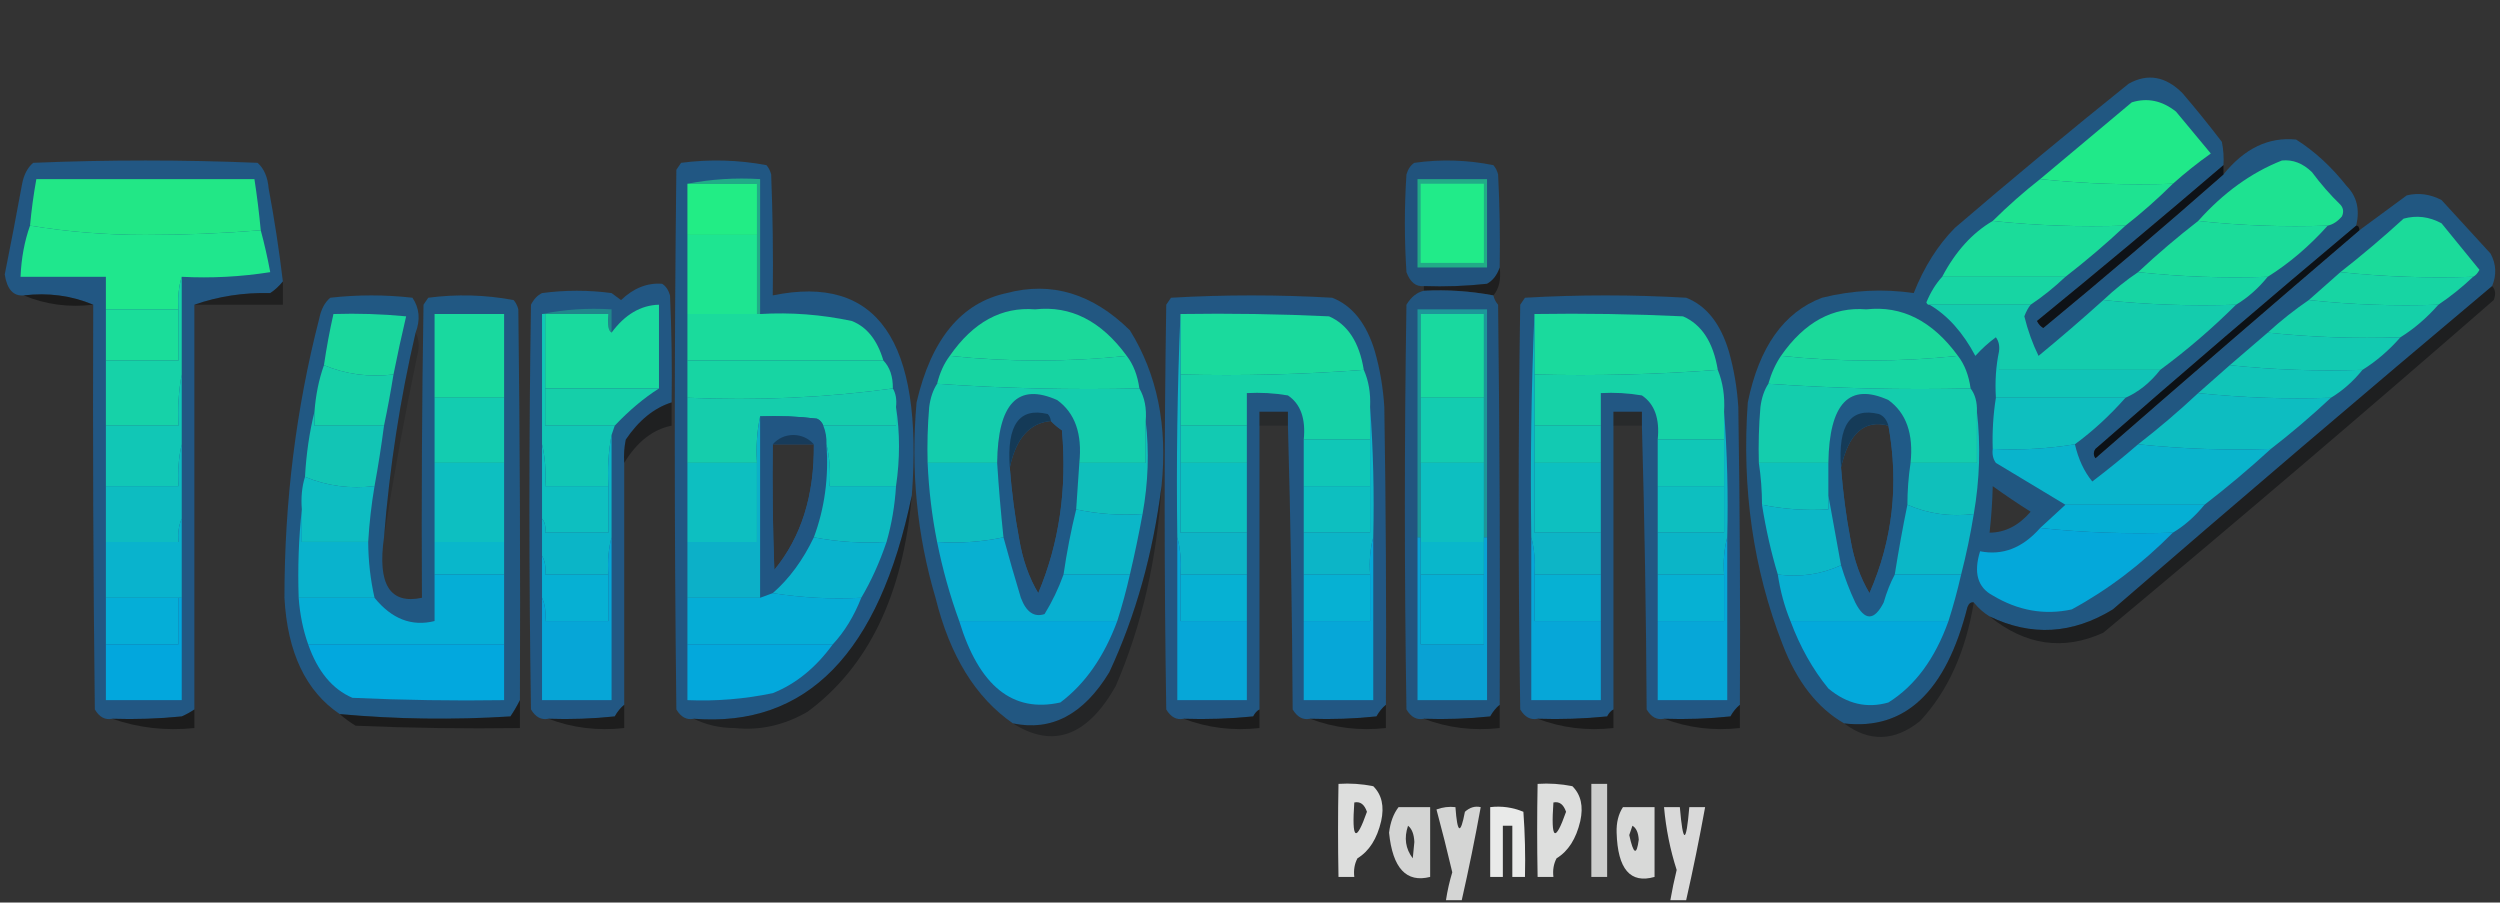 <svg width="2036" height="735" viewBox="0 0 2036 735" fill="none" xmlns="http://www.w3.org/2000/svg">
<rect x="0" y="0" width="2036" height="735" fill="#333333" stroke="none"/>
<g clip-path="url(#clip0_298_635)">
<path opacity="0.975" fill-rule="evenodd" clip-rule="evenodd" d="M1810.78 134.497C1760.48 177.58 1709.86 219.887 1658.92 261.418C1660.27 264.041 1661.98 265.935 1664.06 267.101C1713.46 226.338 1762.37 184.663 1810.78 142.075C1827.88 120.843 1847.62 111.372 1869.98 113.66C1885.02 123.172 1898.75 135.8 1911.16 151.546C1919.43 159.947 1922 170.682 1918.89 183.75C1847.92 243.251 1777.14 303.87 1706.53 365.606C1704.82 368.132 1704.82 370.657 1706.53 373.183C1778.13 310.723 1849.77 248.842 1921.46 187.539C1934.27 178.109 1947.14 168.637 1960.07 159.124C1969.68 156.813 1979.12 158.076 1988.38 162.912C2001.68 177.435 2014.98 191.959 2028.28 206.482C2032.93 214.968 2033.36 223.808 2029.57 233.003C1926.33 319.728 1823.37 407.497 1720.69 496.314C1687.62 516.527 1654.16 518.421 1620.31 501.997C1615.59 499.163 1611.3 495.375 1607.44 490.631C1605.18 490.135 1603.46 491.397 1602.29 494.42C1584.83 563.434 1551.37 595.005 1501.9 589.137C1480.07 576.585 1463.34 555.118 1451.71 524.729C1427.83 463.497 1418.39 397.828 1423.4 327.719C1432.6 282.613 1452.76 254.198 1483.89 242.474C1508.73 236.287 1533.62 235.024 1558.53 238.686C1566.99 217.388 1578.15 199.708 1591.99 185.644C1638.85 145.482 1686.04 106.333 1733.56 68.196C1748.99 59.559 1763.57 62.084 1777.32 75.773C1788.28 88.583 1799.01 101.843 1809.49 115.554C1810.76 121.745 1811.19 128.06 1810.78 134.497ZM1537.94 346.662C1546.56 394.498 1541.41 439.962 1522.5 483.054C1515.04 470.574 1509.89 456.052 1507.05 439.484C1503.4 420.185 1500.83 400.609 1499.33 380.76C1505.54 352.836 1518.41 341.47 1537.94 346.662ZM1622.88 395.915C1632.99 403.204 1643.29 410.149 1653.77 416.753C1643.96 428.088 1632.81 433.771 1620.31 433.802C1621.72 421.272 1622.58 408.645 1622.88 395.915Z" fill="#215883"/>
<path fill-rule="evenodd" clip-rule="evenodd" d="M1769.6 149.65C1733.1 150.897 1697.07 149.635 1661.49 145.862C1686.3 125.069 1711.18 104.232 1736.13 83.349C1748.85 79.407 1760.86 81.932 1772.17 90.926C1781.61 102.292 1791.04 113.658 1800.48 125.024C1789.82 132.579 1779.52 140.788 1769.6 149.65Z" fill="#20E989"/>
<path opacity="0.967" fill-rule="evenodd" clip-rule="evenodd" d="M230.369 229.212C227.325 233.018 223.893 236.175 220.073 238.684C198.462 238.154 177.871 241.311 158.298 248.156C158.298 358.027 158.298 467.898 158.298 577.769C155.04 580.004 151.608 581.899 148.002 583.452C129.146 585.346 110.271 585.975 91.375 585.346C85.655 586.566 80.936 584.039 77.219 577.769C75.932 467.905 75.503 358.034 75.932 248.156C58.11 240.717 39.234 238.192 19.305 240.578C10.866 241.317 5.718 235.634 3.861 223.529C8.78 198.987 13.499 174.361 18.018 149.65C19.496 142.103 22.499 136.42 27.026 132.601C87.944 130.076 148.86 130.076 209.777 132.601C215.024 137.284 218.027 144.23 218.786 153.439C223.471 178.487 227.332 203.745 230.369 229.212Z" fill="#215885"/>
<path opacity="0.978" fill-rule="evenodd" clip-rule="evenodd" d="M742.586 403.492C716.111 531.977 656.91 592.595 564.983 585.348C559.264 586.568 554.543 584.04 550.827 577.77C549.11 431.274 549.11 284.781 550.827 138.286C552.114 136.391 553.401 134.497 554.688 132.603C577.977 129.552 601.142 130.183 624.184 134.497C625.966 136.487 627.253 139.013 628.045 142.074C629.332 174.885 629.76 207.72 629.332 240.58C714.399 223.08 752.149 277.384 742.586 403.492ZM629.332 361.817C640.485 361.817 651.641 361.817 662.794 361.817C663.273 403.352 652.549 437.45 630.619 464.11C629.332 430.035 628.905 395.937 629.332 361.817Z" fill="#215885"/>
<path opacity="0.929" fill-rule="evenodd" clip-rule="evenodd" d="M1221.34 217.849C1219.24 224.076 1215.81 228.496 1211.05 231.109C1193.91 233.002 1176.75 233.634 1159.57 233.004C1153.15 233.651 1148.43 229.862 1145.41 221.638C1143.69 195.117 1143.69 168.596 1145.41 142.076C1146.7 137.655 1148.84 134.498 1151.85 132.604C1173.42 129.562 1194.87 130.194 1216.19 134.498C1217.98 136.489 1219.26 139.014 1220.06 142.076C1221.34 167.302 1221.77 192.56 1221.34 217.849Z" fill="#205582"/>
<path fill-rule="evenodd" clip-rule="evenodd" d="M559.835 149.652C579.094 145.893 598.826 144.63 619.036 145.863C619.036 182.487 619.036 219.11 619.036 255.734C618.179 255.734 617.32 255.734 616.463 255.734C616.463 234.265 616.463 212.796 616.463 191.327C616.463 177.435 616.463 163.543 616.463 149.652C597.588 149.652 578.71 149.652 559.835 149.652Z" fill="#21AC87"/>
<path fill-rule="evenodd" clip-rule="evenodd" d="M1154.42 145.863C1173.29 145.863 1192.17 145.863 1211.05 145.863C1211.05 169.858 1211.05 193.853 1211.05 217.848C1192.17 217.848 1173.29 217.848 1154.42 217.848C1154.42 193.853 1154.42 169.858 1154.42 145.863Z" fill="#22AB87"/>
<path fill-rule="evenodd" clip-rule="evenodd" d="M559.835 149.652C578.71 149.652 597.588 149.652 616.463 149.652C616.463 163.544 616.463 177.436 616.463 191.328C597.588 191.328 578.71 191.328 559.835 191.328C559.835 177.436 559.835 163.544 559.835 149.652Z" fill="#22ED85"/>
<path fill-rule="evenodd" clip-rule="evenodd" d="M1661.49 145.863C1697.07 149.636 1733.1 150.899 1769.6 149.652C1757.24 161.916 1744.37 173.282 1730.99 183.75C1694.5 184.997 1658.46 183.734 1622.88 179.961C1635.32 167.642 1648.19 156.276 1661.49 145.863Z" fill="#1EE391"/>
<path fill-rule="evenodd" clip-rule="evenodd" d="M1895.72 183.748C1860.09 184.995 1824.91 183.732 1790.19 179.96C1810.73 156.945 1833.47 140.528 1858.4 130.707C1867.3 129.825 1875.45 132.982 1882.85 140.179C1890.11 149.934 1897.83 158.774 1906.02 166.699C1908.46 169.418 1908.89 172.575 1907.3 176.171C1903.88 180.271 1900.02 182.796 1895.72 183.748Z" fill="#1EE291"/>
<path fill-rule="evenodd" clip-rule="evenodd" d="M212.352 187.539C181.476 190.064 150.16 191.327 118.402 191.327C86.179 191.324 54.863 188.798 24.453 183.75C25.635 170.954 27.351 158.325 29.601 145.863C88.802 145.863 148.003 145.863 207.204 145.863C209.328 159.638 211.044 173.53 212.352 187.539Z" fill="#22E786"/>
<path fill-rule="evenodd" clip-rule="evenodd" d="M24.453 183.75C54.863 188.798 86.179 191.324 118.402 191.327C150.16 191.327 181.476 190.064 212.352 187.539C215.273 198.291 217.847 209.657 220.074 221.637C196.111 225.419 172.088 226.682 148.003 225.425C145.511 233.409 144.652 242.25 145.429 251.946C125.695 251.946 105.962 251.946 86.228 251.946C86.228 243.106 86.228 234.265 86.228 225.425C63.062 225.425 39.897 225.425 16.731 225.425C17.355 210.35 19.929 196.459 24.453 183.75Z" fill="#1FE78D"/>
<path fill-rule="evenodd" clip-rule="evenodd" d="M1156.99 149.652C1174.15 149.652 1191.31 149.652 1208.47 149.652C1208.47 171.122 1208.47 192.59 1208.47 214.06C1191.31 214.06 1174.15 214.06 1156.99 214.06C1156.99 192.59 1156.99 171.122 1156.99 149.652Z" fill="#21EB89"/>
<path fill-rule="evenodd" clip-rule="evenodd" d="M1622.88 179.961C1658.46 183.734 1694.49 184.996 1730.99 183.75C1715.2 198.541 1698.89 212.433 1682.08 225.425C1648.62 225.425 1615.16 225.425 1581.7 225.425C1592.56 204.784 1606.29 189.63 1622.88 179.961Z" fill="#1BDC9A"/>
<path fill-rule="evenodd" clip-rule="evenodd" d="M1790.19 179.961C1824.91 183.733 1860.09 184.996 1895.72 183.75C1880.7 200.499 1864.4 214.391 1846.81 225.425C1811.18 226.671 1776 225.409 1741.28 221.636C1757.14 206.8 1773.44 192.909 1790.19 179.961Z" fill="#1BDC9A"/>
<path fill-rule="evenodd" clip-rule="evenodd" d="M2014.12 225.425C1977.63 226.672 1941.59 225.409 1906.02 221.636C1923.46 207.975 1940.62 193.452 1957.49 178.067C1968.03 175.16 1978.33 176.423 1988.38 181.856C1998.68 194.484 2008.97 207.113 2019.27 219.742C2017.87 222.459 2016.15 224.354 2014.12 225.425Z" fill="#1BDB9A"/>
<path opacity="0.803" fill-rule="evenodd" clip-rule="evenodd" d="M1810.78 134.496C1810.78 137.022 1810.78 139.548 1810.78 142.073C1762.36 184.661 1713.46 226.337 1664.06 267.099C1661.98 265.934 1660.27 264.039 1658.92 261.416C1709.86 219.886 1760.48 177.579 1810.78 134.496Z" fill="#050B11"/>
<path opacity="0.394" fill-rule="evenodd" clip-rule="evenodd" d="M1221.34 217.848C1222.56 227.63 1220.85 235.208 1216.19 240.58C1197.46 237.055 1178.59 235.792 1159.57 236.791C1159.57 235.528 1159.57 234.265 1159.57 233.002C1176.75 233.632 1193.91 233.001 1211.05 231.108C1215.81 228.495 1219.24 224.075 1221.34 217.848Z" fill="#000001"/>
<path fill-rule="evenodd" clip-rule="evenodd" d="M559.835 191.328C578.71 191.328 597.588 191.328 616.463 191.328C616.463 212.797 616.463 234.266 616.463 255.735C597.588 255.735 578.71 255.735 559.835 255.735C559.835 234.266 559.835 212.797 559.835 191.328Z" fill="#1EE591"/>
<path opacity="0.373" fill-rule="evenodd" clip-rule="evenodd" d="M230.369 229.215C230.369 235.529 230.369 241.844 230.369 248.158C206.346 248.158 182.322 248.158 158.298 248.158C177.871 241.313 198.462 238.156 220.073 238.686C223.893 236.178 227.325 233.021 230.369 229.215Z" fill="#000101"/>
<path opacity="0.968" fill-rule="evenodd" clip-rule="evenodd" d="M546.966 327.717C532.634 332.277 520.194 342.38 509.644 358.027C508.372 364.218 507.945 370.532 508.357 376.97C508.357 442.639 508.357 508.311 508.357 573.98C505.456 576.337 502.882 579.493 500.635 583.452C482.638 585.346 464.62 585.975 446.582 585.346C440.862 586.566 436.142 584.039 432.425 577.769C430.708 467.898 430.708 358.027 432.425 248.156C434.749 243.604 437.75 240.446 441.434 238.684C460.309 236.158 479.186 236.158 498.061 238.684C500.635 240.578 503.209 242.473 505.783 244.367C516.001 234.609 527.154 230.189 539.244 231.107C542.248 233.001 544.392 236.158 545.679 240.578C546.966 269.597 547.393 298.644 546.966 327.717Z" fill="#215885"/>
<path fill-rule="evenodd" clip-rule="evenodd" d="M1581.7 225.426C1615.16 225.426 1648.62 225.426 1682.08 225.426C1673.07 233.952 1663.64 241.529 1653.77 248.158C1626.31 248.158 1598.86 248.158 1571.4 248.158C1570.27 248.406 1569.41 247.774 1568.83 246.263C1572.26 237.964 1576.55 231.018 1581.7 225.426Z" fill="#17D5A3"/>
<path fill-rule="evenodd" clip-rule="evenodd" d="M1741.28 221.637C1776 225.409 1811.18 226.672 1846.81 225.425C1839.11 234.896 1830.53 242.474 1821.07 248.157C1784.58 249.404 1748.55 248.141 1712.97 244.369C1722.07 235.782 1731.5 228.205 1741.28 221.637Z" fill="#17D5A3"/>
<path fill-rule="evenodd" clip-rule="evenodd" d="M1906.01 221.637C1941.59 225.409 1977.63 226.672 2014.12 225.425C2005.11 233.952 1995.68 241.529 1985.81 248.157C1950.17 249.404 1915 248.141 1880.28 244.369C1888.85 236.791 1897.44 229.214 1906.01 221.637Z" fill="#17D5A3"/>
<path opacity="0.421" fill-rule="evenodd" clip-rule="evenodd" d="M2029.56 233.004C2032.33 235.848 2032.76 239.636 2030.85 244.37C1925.52 336.102 1819.56 426.4 1712.97 515.259C1680.5 530.08 1649.61 525.659 1620.31 501.999C1654.16 518.423 1687.62 516.528 1720.69 496.316C1823.37 407.498 1926.33 319.729 2029.56 233.004Z" fill="#010306"/>
<path opacity="0.949" fill-rule="evenodd" clip-rule="evenodd" d="M945.929 395.914C939.064 450.854 924.908 501.368 903.459 547.461C882.571 581.858 856.404 595.751 824.953 589.136C794.575 568.162 773.554 534.064 761.891 486.842C746.733 435.904 741.585 382.862 746.448 327.719C758.401 276.231 782.854 246.553 819.805 238.685C856.309 228.97 889.771 239.073 920.19 268.994C942.483 304.823 951.062 347.13 945.929 395.914ZM855.841 342.873C858.494 345.709 861.498 348.235 864.85 350.451C869.089 398.191 862.654 442.394 845.545 483.054C838.086 470.574 832.938 456.052 830.101 439.484C826.451 420.185 823.877 400.609 822.379 380.76C827.427 356.957 838.582 344.328 855.841 342.873Z" fill="#215985"/>
<path opacity="0.46" fill-rule="evenodd" clip-rule="evenodd" d="M19.305 240.581C39.234 238.194 58.11 240.72 75.932 248.158C56.002 250.544 37.126 248.019 19.305 240.581Z" fill="black"/>
<path opacity="0.98" fill-rule="evenodd" clip-rule="evenodd" d="M338.475 270.889C325.848 325.035 317.269 380.601 312.736 437.59C307.277 475.942 317.572 492.362 343.623 486.842C343.194 407.269 343.623 327.709 344.91 248.157C346.197 246.262 347.484 244.368 348.771 242.474C372.06 239.423 395.226 240.054 418.268 244.368C420.049 246.358 421.336 248.884 422.129 251.945C423.416 358.02 423.846 464.103 423.416 570.193C421.192 574.694 418.618 579.115 415.694 583.453C369.299 586.405 322.967 585.776 276.701 581.559C249.084 563.006 234.069 531.431 231.656 486.842C231.647 408.637 241.085 332.865 259.97 259.523C261.447 251.976 264.451 246.293 268.979 242.474C291.287 239.948 313.593 239.948 335.902 242.474C341.603 250.966 342.46 260.438 338.475 270.889Z" fill="#215985"/>
<path opacity="0.966" fill-rule="evenodd" clip-rule="evenodd" d="M1128.68 573.98C1125.78 576.337 1123.21 579.493 1120.96 583.452C1102.96 585.346 1084.94 585.975 1066.91 585.346C1061.19 586.566 1056.47 584.039 1052.75 577.769C1052.32 500.086 1051.03 423.051 1048.89 346.661C1048.89 342.872 1048.89 339.083 1048.89 335.295C1041.17 335.295 1033.44 335.295 1025.72 335.295C1025.72 339.083 1025.72 342.872 1025.72 346.661C1025.72 423.695 1025.72 500.734 1025.72 577.769C1023.69 578.841 1021.97 580.735 1020.57 583.452C1001.72 585.346 982.842 585.975 963.947 585.346C958.227 586.566 953.507 584.039 949.79 577.769C948.073 467.898 948.073 358.027 949.79 248.156C951.077 246.261 952.364 244.367 953.651 242.473C997.408 239.947 1041.17 239.947 1084.92 242.473C1101.24 248.818 1112.83 263.341 1119.67 286.042C1123.83 300.616 1126.4 315.77 1127.39 331.506C1128.68 412.322 1129.11 493.145 1128.68 573.98Z" fill="#215886"/>
<path opacity="0.94" fill-rule="evenodd" clip-rule="evenodd" d="M1159.57 236.792C1178.59 235.793 1197.46 237.056 1216.19 240.581C1216.92 243.57 1218.21 246.096 1220.06 248.158C1221.34 356.759 1221.77 465.366 1221.34 573.983C1218.44 576.339 1215.87 579.495 1213.62 583.454C1195.62 585.349 1177.61 585.978 1159.57 585.349C1153.85 586.569 1149.13 584.042 1145.41 577.771C1143.69 467.9 1143.69 358.029 1145.41 248.158C1149.24 241.869 1153.96 238.08 1159.57 236.792Z" fill="#215784"/>
<path opacity="0.966" fill-rule="evenodd" clip-rule="evenodd" d="M1416.96 573.98C1414.06 576.337 1411.49 579.493 1409.24 583.452C1391.24 585.346 1373.23 585.975 1355.19 585.346C1349.47 586.566 1344.75 584.039 1341.03 577.769C1340.6 500.086 1339.31 423.051 1337.17 346.661C1337.17 342.872 1337.17 339.083 1337.17 335.295C1329.45 335.295 1321.73 335.295 1314 335.295C1314 339.083 1314 342.872 1314 346.661C1314 423.695 1314 500.734 1314 577.769C1311.97 578.841 1310.26 580.735 1308.86 583.452C1290 585.346 1271.13 585.975 1252.23 585.346C1246.51 586.566 1241.79 584.039 1238.07 577.769C1236.36 467.898 1236.36 358.027 1238.07 248.156C1239.36 246.261 1240.65 244.367 1241.93 242.473C1285.69 239.947 1329.45 239.947 1373.21 242.473C1389.53 248.818 1401.11 263.341 1407.95 286.042C1412.11 300.616 1414.69 315.77 1415.68 331.506C1416.96 412.322 1417.39 493.145 1416.96 573.98Z" fill="#215886"/>
<path fill-rule="evenodd" clip-rule="evenodd" d="M441.434 255.733C459.832 251.976 478.707 250.713 498.061 251.944C498.061 258.259 498.061 264.573 498.061 270.887C495.433 269.375 494.576 264.323 495.487 255.733C478.326 255.733 461.168 255.733 444.008 255.733C443.15 255.733 442.291 255.733 441.434 255.733Z" fill="#20878B"/>
<path fill-rule="evenodd" clip-rule="evenodd" d="M86.228 251.945C105.961 251.945 125.695 251.945 145.429 251.945C145.429 265.837 145.429 279.729 145.429 293.621C125.695 293.621 105.961 293.621 86.228 293.621C86.228 279.729 86.228 265.837 86.228 251.945Z" fill="#1ADD9A"/>
<path fill-rule="evenodd" clip-rule="evenodd" d="M917.616 289.833C869.568 294.885 821.522 294.885 773.474 289.833C792.575 262.346 815.741 249.717 842.971 251.947C871.949 248.716 896.831 261.345 917.616 289.833Z" fill="#1BD99A"/>
<path fill-rule="evenodd" clip-rule="evenodd" d="M1594.57 289.833C1546.52 294.885 1498.47 294.885 1450.42 289.833C1469.53 262.346 1492.69 249.717 1519.92 251.947C1548.9 248.716 1573.78 261.345 1594.57 289.833Z" fill="#1BD99A"/>
<path fill-rule="evenodd" clip-rule="evenodd" d="M1880.28 244.367C1915 248.14 1950.17 249.402 1985.81 248.156C1976.38 258.895 1966.08 267.736 1954.92 274.676C1918.43 275.923 1882.39 274.661 1846.81 270.888C1857.63 261.037 1868.78 252.196 1880.28 244.367Z" fill="#15D0A9"/>
<path opacity="0.134" fill-rule="evenodd" clip-rule="evenodd" d="M338.475 270.891C341.34 276.371 341.77 282.685 339.762 289.834C329.474 339.071 320.465 388.324 312.736 437.592C317.269 380.603 325.848 325.037 338.475 270.891Z" fill="#010204"/>
<path opacity="0.856" fill-rule="evenodd" clip-rule="evenodd" d="M1918.89 183.75C1920.6 183.75 1921.46 185.013 1921.46 187.539C1849.77 248.842 1778.13 310.724 1706.53 373.183C1704.82 370.657 1704.82 368.132 1706.53 365.606C1777.14 303.87 1847.92 243.251 1918.89 183.75Z" fill="#060C12"/>
<path fill-rule="evenodd" clip-rule="evenodd" d="M536.67 316.352C505.783 316.352 474.895 316.352 444.008 316.352C444.008 296.146 444.008 275.94 444.008 255.734C461.168 255.734 478.326 255.734 495.487 255.734C494.576 264.324 495.433 269.375 498.061 270.888C508.956 256.133 521.826 248.556 536.67 248.156C536.67 270.888 536.67 293.62 536.67 316.352Z" fill="#19DA9E"/>
<path fill-rule="evenodd" clip-rule="evenodd" d="M559.835 255.733C578.71 255.733 597.588 255.733 616.463 255.733C617.32 255.733 618.179 255.733 619.036 255.733C644.089 254.252 668.971 256.147 693.681 261.416C705.905 266.169 714.484 276.904 719.421 293.62C666.225 293.62 613.031 293.62 559.835 293.62C559.835 280.991 559.835 268.362 559.835 255.733Z" fill="#1ADB9C"/>
<path fill-rule="evenodd" clip-rule="evenodd" d="M961.373 255.733C1001.71 255.102 1042.03 255.733 1082.35 257.627C1097.58 264.25 1107.02 278.773 1110.66 301.197C1061.35 304.974 1011.58 306.237 961.373 304.985C961.373 288.568 961.373 272.15 961.373 255.733Z" fill="#1ADA9D"/>
<path fill-rule="evenodd" clip-rule="evenodd" d="M1249.66 255.733C1289.99 255.102 1330.32 255.733 1370.63 257.627C1385.86 264.25 1395.3 278.773 1398.95 301.197C1349.63 304.974 1299.87 306.237 1249.66 304.985C1249.66 288.568 1249.66 272.15 1249.66 255.733Z" fill="#1ADA9D"/>
<path fill-rule="evenodd" clip-rule="evenodd" d="M1712.97 244.367C1748.55 248.14 1784.58 249.403 1821.07 248.156C1801.35 267.736 1780.76 285.416 1759.3 301.197C1715.54 301.197 1671.79 301.197 1628.03 301.197C1628.03 296.146 1628.03 291.094 1628.03 286.042C1628.59 281.591 1627.73 277.802 1625.45 274.676C1619.54 278.977 1613.96 284.028 1608.72 289.831C1598.65 270.799 1586.2 256.907 1571.4 248.156C1598.86 248.156 1626.31 248.156 1653.77 248.156C1651.76 250.64 1650.05 253.797 1648.62 257.627C1651.48 269.202 1655.34 279.937 1660.2 289.831C1678.07 275.11 1695.66 259.956 1712.97 244.367Z" fill="#14CCAD"/>
<path fill-rule="evenodd" clip-rule="evenodd" d="M1846.81 270.891C1882.39 274.663 1918.43 275.926 1954.92 274.679C1945.49 285.419 1935.19 294.259 1924.03 301.2C1887.54 302.447 1851.51 301.184 1815.93 297.411C1826.22 288.571 1836.52 279.731 1846.81 270.891Z" fill="#12CAB1"/>
<path fill-rule="evenodd" clip-rule="evenodd" d="M320.458 304.989C300.527 307.375 281.653 304.85 263.831 297.411C265.892 283.262 268.466 269.37 271.552 255.736C291.305 255.106 311.04 255.737 330.753 257.631C327.057 273.323 323.624 289.109 320.458 304.989Z" fill="#1AD89D"/>
<path fill-rule="evenodd" clip-rule="evenodd" d="M410.546 323.93C391.671 323.93 372.794 323.93 353.919 323.93C353.919 301.198 353.919 278.466 353.919 255.734C372.794 255.734 391.671 255.734 410.546 255.734C410.546 278.466 410.546 301.198 410.546 323.93Z" fill="#19D99F"/>
<path fill-rule="evenodd" clip-rule="evenodd" d="M559.835 293.621C613.031 293.621 666.225 293.621 719.421 293.621C724.669 298.967 727.243 306.544 727.143 316.353C672.297 323.889 616.529 326.415 559.835 323.93C559.835 313.827 559.835 303.724 559.835 293.621Z" fill="#17D5A3"/>
<path fill-rule="evenodd" clip-rule="evenodd" d="M773.474 289.832C821.522 294.883 869.568 294.883 917.616 289.832C922.99 296.786 926.421 305.627 927.911 316.353C872.553 317.605 817.643 316.342 763.178 312.564C765.34 303.651 768.774 296.074 773.474 289.832Z" fill="#17D5A2"/>
<path fill-rule="evenodd" clip-rule="evenodd" d="M1110.66 301.199C1114.63 310.058 1116.34 320.161 1115.81 331.508C1115.81 340.349 1115.81 349.189 1115.81 358.029C1097.79 358.029 1079.78 358.029 1061.76 358.029C1063.5 340.963 1059.21 328.965 1048.89 322.037C1037.77 320.146 1026.61 319.515 1015.43 320.143C1015.43 328.983 1015.43 337.823 1015.43 346.663C997.408 346.663 979.391 346.663 961.373 346.663C961.373 332.771 961.373 318.88 961.373 304.988C1011.58 306.239 1061.35 304.977 1110.66 301.199Z" fill="#16D2A7"/>
<path fill-rule="evenodd" clip-rule="evenodd" d="M1398.95 301.199C1403.11 311.318 1404.83 322.684 1404.09 335.297C1404.09 342.874 1404.09 350.452 1404.09 358.029C1386.08 358.029 1368.06 358.029 1350.04 358.029C1351.79 340.963 1347.49 328.965 1337.17 322.037C1326.05 320.146 1314.9 319.515 1303.71 320.143C1303.71 328.983 1303.71 337.823 1303.71 346.663C1285.69 346.663 1267.67 346.663 1249.66 346.663C1249.66 332.771 1249.66 318.88 1249.66 304.988C1299.87 306.239 1349.63 304.977 1398.95 301.199Z" fill="#16D2A7"/>
<path fill-rule="evenodd" clip-rule="evenodd" d="M1450.42 289.832C1498.47 294.883 1546.52 294.883 1594.57 289.832C1599.94 296.786 1603.37 305.627 1604.86 316.353C1549.5 317.605 1494.59 316.342 1440.13 312.564C1442.57 303.936 1446 296.359 1450.42 289.832Z" fill="#17D6A2"/>
<path fill-rule="evenodd" clip-rule="evenodd" d="M1628.03 286.043C1628.03 291.094 1628.03 296.146 1628.03 301.198C1671.79 301.198 1715.54 301.198 1759.3 301.198C1751.12 311.648 1741.68 319.225 1730.99 323.93C1695.81 323.93 1660.63 323.93 1625.45 323.93C1624.65 310.511 1625.51 297.882 1628.03 286.043Z" fill="#10C4B7"/>
<path fill-rule="evenodd" clip-rule="evenodd" d="M1815.93 297.41C1851.51 301.183 1887.54 302.446 1924.03 301.199C1916.4 310.627 1907.82 318.204 1898.29 323.931C1861.8 325.178 1825.77 323.915 1790.19 320.142C1798.77 312.565 1807.35 304.987 1815.93 297.41Z" fill="#10C5B8"/>
<path opacity="0.96" fill-rule="evenodd" clip-rule="evenodd" d="M879.006 376.973C878.149 389.6 877.29 402.232 876.432 414.859C872.255 431.825 868.824 449.507 866.137 467.901C861.995 479.38 856.847 490.113 850.693 500.104C842.227 502.93 835.792 498.513 831.388 486.844C826.354 470.2 821.635 453.784 817.231 437.591C815.095 417.485 813.378 397.276 812.083 376.973C812.627 328.516 828.927 311.467 860.989 325.826C875.483 336.288 881.488 353.337 879.006 376.973ZM855.841 342.875C858.495 345.711 861.498 348.236 864.85 350.452C869.089 398.193 862.654 442.395 845.545 483.055C838.086 470.575 832.938 456.053 830.101 439.486C826.451 420.186 823.877 400.61 822.379 380.761C827.427 356.958 838.582 344.33 855.841 342.875Z" fill="#215A86"/>
<path opacity="0.963" fill-rule="evenodd" clip-rule="evenodd" d="M1555.96 376.972C1554.26 388.167 1553.4 399.533 1553.38 411.069C1549.61 429.46 1546.18 448.403 1543.09 467.899C1539.5 474.617 1536.5 482.194 1534.08 490.631C1526.36 505.786 1518.63 505.786 1510.91 490.631C1506.29 480.785 1502.43 470.68 1499.33 460.322C1495.87 441.023 1492.43 422.079 1489.03 403.492C1489.03 394.653 1489.03 385.81 1489.03 376.972C1489.76 328.406 1506.06 311.357 1537.94 325.825C1552.43 336.287 1558.44 353.336 1555.96 376.972ZM1537.94 346.662C1546.56 394.498 1541.41 439.962 1522.5 483.054C1515.04 470.574 1509.89 456.052 1507.05 439.484C1503.4 420.185 1500.83 400.609 1499.33 380.76C1505.54 352.835 1518.41 341.47 1537.94 346.662Z" fill="#215A87"/>
<path fill-rule="evenodd" clip-rule="evenodd" d="M148.003 225.426C148.003 251.946 148.003 278.467 148.003 304.988C145.476 318.104 144.618 331.995 145.429 346.663C125.695 346.663 105.961 346.663 86.228 346.663C86.228 328.982 86.228 311.302 86.228 293.622C105.961 293.622 125.695 293.622 145.429 293.622C145.429 279.73 145.429 265.838 145.429 251.946C144.652 242.25 145.51 233.41 148.003 225.426Z" fill="#16D2A8"/>
<path fill-rule="evenodd" clip-rule="evenodd" d="M263.831 297.41C281.653 304.848 300.528 307.374 320.458 304.987C318.211 318.999 315.637 332.891 312.736 346.663C293.861 346.663 274.984 346.663 256.109 346.663C256.109 342.874 256.109 339.085 256.109 335.297C257.137 321.595 259.71 308.966 263.831 297.41Z" fill="#16D0A8"/>
<path fill-rule="evenodd" clip-rule="evenodd" d="M444.008 316.352C474.895 316.352 505.783 316.352 536.67 316.352C524.266 324.253 512.254 334.356 500.635 346.661C481.76 346.661 462.883 346.661 444.008 346.661C444.008 336.558 444.008 326.455 444.008 316.352Z" fill="#15CFA9"/>
<path fill-rule="evenodd" clip-rule="evenodd" d="M727.143 316.352C729.547 320.396 730.406 325.448 729.717 331.506C729.717 336.558 729.717 341.609 729.717 346.661C709.982 346.661 690.25 346.661 670.516 346.661C669.44 343.927 667.725 342.033 665.368 340.978C649.947 339.085 634.503 338.454 619.036 339.084C616.517 350.922 615.657 363.551 616.463 376.97C597.588 376.97 578.71 376.97 559.835 376.97C559.835 359.29 559.835 341.609 559.835 323.929C616.529 326.413 672.297 323.887 727.143 316.352Z" fill="#15CDAC"/>
<path fill-rule="evenodd" clip-rule="evenodd" d="M763.179 312.562C817.643 316.341 872.554 317.604 927.912 316.351C932.192 323.695 933.907 332.536 933.06 342.872C933.06 354.238 933.06 365.604 933.06 376.97C915.042 376.97 897.024 376.97 879.007 376.97C881.488 353.334 875.483 336.285 860.989 325.823C828.928 311.464 812.627 328.513 812.084 376.97C793.209 376.97 774.331 376.97 755.457 376.97C755.029 361.763 755.459 346.608 756.744 331.506C757.706 323.961 759.85 317.647 763.179 312.562Z" fill="#14CDAD"/>
<path fill-rule="evenodd" clip-rule="evenodd" d="M1440.13 312.562C1494.59 316.341 1549.5 317.604 1604.86 316.351C1608.55 321.202 1610.26 327.517 1610.01 335.294C1610.01 349.186 1610.01 363.078 1610.01 376.97C1591.99 376.97 1573.97 376.97 1555.96 376.97C1558.44 353.334 1552.43 336.285 1537.94 325.823C1506.06 311.355 1489.76 328.404 1489.03 376.97C1470.16 376.97 1451.28 376.97 1432.41 376.97C1431.98 361.763 1432.41 346.608 1433.69 331.506C1434.66 323.961 1436.8 317.647 1440.13 312.562Z" fill="#14CDAD"/>
<path fill-rule="evenodd" clip-rule="evenodd" d="M1625.45 323.93C1660.63 323.93 1695.81 323.93 1730.99 323.93C1718.22 338.402 1704.49 351.031 1689.8 361.816C1667.71 365.491 1645.4 366.754 1622.88 365.605C1622.42 351.457 1623.28 337.565 1625.45 323.93Z" fill="#0EBFBF"/>
<path opacity="0.389" fill-rule="evenodd" clip-rule="evenodd" d="M546.966 327.719C546.966 334.033 546.966 340.347 546.966 346.662C531.623 349.749 518.753 359.852 508.357 376.971C507.945 370.534 508.372 364.219 509.644 358.028C520.194 342.381 532.634 332.278 546.966 327.719Z" fill="#020406"/>
<path fill-rule="evenodd" clip-rule="evenodd" d="M1211.05 437.59C1210.19 437.59 1209.33 437.59 1208.47 437.59C1208.47 417.385 1208.47 397.176 1208.47 376.971C1208.47 359.291 1208.47 341.61 1208.47 323.93C1208.47 301.198 1208.47 278.466 1208.47 255.734C1191.31 255.734 1174.15 255.734 1156.99 255.734C1156.99 278.466 1156.99 301.198 1156.99 323.93C1156.99 341.61 1156.99 359.291 1156.99 376.971C1156.99 397.176 1156.99 417.385 1156.99 437.59C1156.14 437.59 1155.28 437.59 1154.42 437.59C1154.42 375.708 1154.42 313.827 1154.42 251.945C1173.29 251.945 1192.17 251.945 1211.05 251.945C1211.05 313.827 1211.05 375.708 1211.05 437.59Z" fill="#1D9699"/>
<path fill-rule="evenodd" clip-rule="evenodd" d="M1208.47 323.93C1191.31 323.93 1174.15 323.93 1156.99 323.93C1156.99 301.198 1156.99 278.466 1156.99 255.734C1174.15 255.734 1191.31 255.734 1208.47 255.734C1208.47 278.466 1208.47 301.198 1208.47 323.93Z" fill="#19D99F"/>
<path opacity="0.362" fill-rule="evenodd" clip-rule="evenodd" d="M855.841 342.872C838.582 344.327 827.427 356.956 822.379 380.759C819.777 346.066 830.073 331.543 853.267 337.19C854.698 338.639 855.555 340.533 855.841 342.872Z" fill="#010305"/>
<path opacity="0.354" fill-rule="evenodd" clip-rule="evenodd" d="M1537.94 346.661C1518.41 341.468 1505.54 352.834 1499.33 380.759C1496.73 346.066 1507.02 331.543 1530.22 337.19C1533.93 338.617 1536.5 341.774 1537.94 346.661Z" fill="#010305"/>
<path opacity="0.973" fill-rule="evenodd" clip-rule="evenodd" d="M619.037 339.083C634.504 338.454 649.947 339.085 665.368 340.978C667.726 342.033 669.44 343.927 670.516 346.661C672.405 351.237 673.262 356.289 673.09 361.815C675.02 388.798 671.589 414.053 662.794 437.589C653.875 456.233 642.72 471.387 629.332 483.053C625.901 484.314 622.468 485.58 619.037 486.841C619.037 437.589 619.037 388.336 619.037 339.083ZM629.332 361.815C640.485 361.815 651.641 361.815 662.794 361.815C663.273 403.35 652.55 437.448 630.619 464.109C629.332 430.034 628.905 395.936 629.332 361.815Z" fill="#215784"/>
<path opacity="0.228" fill-rule="evenodd" clip-rule="evenodd" d="M1048.89 346.663C1041.17 346.663 1033.44 346.663 1025.72 346.663C1025.72 342.874 1025.72 339.086 1025.72 335.297C1033.44 335.297 1041.17 335.297 1048.89 335.297C1048.89 339.086 1048.89 342.874 1048.89 346.663Z" fill="#080E14"/>
<path opacity="0.228" fill-rule="evenodd" clip-rule="evenodd" d="M1337.17 346.663C1329.45 346.663 1321.73 346.663 1314 346.663C1314 342.874 1314 339.086 1314 335.297C1321.73 335.297 1329.45 335.297 1337.17 335.297C1337.17 339.086 1337.17 342.874 1337.17 346.663Z" fill="#080E14"/>
<path fill-rule="evenodd" clip-rule="evenodd" d="M1790.19 320.141C1825.77 323.913 1861.8 325.176 1898.29 323.929C1882.43 338.765 1866.13 352.657 1849.39 365.605C1812.9 366.851 1776.86 365.589 1741.28 361.816C1758.01 348.881 1774.31 334.989 1790.19 320.141Z" fill="#0DBDC1"/>
<path opacity="0.309" fill-rule="evenodd" clip-rule="evenodd" d="M662.794 361.816C651.641 361.816 640.485 361.816 629.333 361.816C633.767 356.89 639.345 354.364 646.063 354.238C652.781 354.364 658.359 356.89 662.794 361.816Z" fill="#000102"/>
<path fill-rule="evenodd" clip-rule="evenodd" d="M353.919 323.93C372.794 323.93 391.671 323.93 410.546 323.93C410.546 341.61 410.546 359.29 410.546 376.971C391.671 376.971 372.794 376.971 353.919 376.971C353.919 359.29 353.919 341.61 353.919 323.93Z" fill="#13CCB0"/>
<path fill-rule="evenodd" clip-rule="evenodd" d="M729.717 331.508C732.965 352.484 732.965 373.953 729.717 395.915C711.699 395.915 693.681 395.915 675.664 395.915C676.461 383.742 675.604 372.376 673.09 361.817C673.262 356.291 672.405 351.239 670.516 346.662C690.25 346.662 709.982 346.662 729.717 346.662C729.717 341.611 729.717 336.559 729.717 331.508Z" fill="#12C7B3"/>
<path fill-rule="evenodd" clip-rule="evenodd" d="M961.373 346.664C979.391 346.664 997.408 346.664 1015.43 346.664C1015.43 356.767 1015.43 366.87 1015.43 376.973C997.408 376.973 979.391 376.973 961.373 376.973C961.373 366.87 961.373 356.767 961.373 346.664Z" fill="#12CAB2"/>
<path fill-rule="evenodd" clip-rule="evenodd" d="M1156.99 323.93C1174.15 323.93 1191.31 323.93 1208.47 323.93C1208.47 341.61 1208.47 359.29 1208.47 376.971C1191.31 376.971 1174.15 376.971 1156.99 376.971C1156.99 359.29 1156.99 341.61 1156.99 323.93Z" fill="#13CCB0"/>
<path fill-rule="evenodd" clip-rule="evenodd" d="M1249.66 346.664C1267.67 346.664 1285.69 346.664 1303.71 346.664C1303.71 356.767 1303.71 366.87 1303.71 376.973C1285.69 376.973 1267.67 376.973 1249.66 376.973C1249.66 366.87 1249.66 356.767 1249.66 346.664Z" fill="#12CAB2"/>
<path fill-rule="evenodd" clip-rule="evenodd" d="M148.003 304.988C148.003 323.932 148.003 342.875 148.003 361.818C145.489 372.377 144.631 383.743 145.429 395.916C125.695 395.916 105.961 395.916 86.228 395.916C86.228 379.5 86.228 363.081 86.228 346.664C105.961 346.664 125.695 346.664 145.429 346.664C144.618 331.996 145.476 318.104 148.003 304.988Z" fill="#11C7B6"/>
<path fill-rule="evenodd" clip-rule="evenodd" d="M256.109 335.297C256.109 339.086 256.109 342.874 256.109 346.663C274.983 346.663 293.861 346.663 312.736 346.663C310.566 363.232 307.992 379.651 305.014 395.915C285.084 398.302 266.209 395.775 248.387 388.338C249.412 369.729 251.986 352.048 256.109 335.297Z" fill="#12C5B5"/>
<path fill-rule="evenodd" clip-rule="evenodd" d="M441.434 255.734C442.291 255.734 443.15 255.734 444.008 255.734C444.008 275.94 444.008 296.147 444.008 316.353C444.008 326.456 444.008 336.559 444.008 346.662C462.882 346.662 481.76 346.662 500.635 346.662C499.777 349.188 498.918 351.714 498.061 354.24C495.533 367.355 494.676 381.249 495.487 395.915C478.326 395.915 461.168 395.915 444.008 395.915C444.805 383.742 443.948 372.375 441.434 361.817C441.434 326.456 441.434 291.095 441.434 255.734Z" fill="#11C7B5"/>
<path fill-rule="evenodd" clip-rule="evenodd" d="M1061.76 358.027C1079.78 358.027 1097.79 358.027 1115.81 358.027C1115.81 370.656 1115.81 383.286 1115.81 395.914C1097.79 395.914 1079.78 395.914 1061.76 395.914C1061.76 383.286 1061.76 370.656 1061.76 358.027Z" fill="#10C7B7"/>
<path fill-rule="evenodd" clip-rule="evenodd" d="M1350.04 358.027C1368.06 358.027 1386.08 358.027 1404.09 358.027C1404.09 370.656 1404.09 383.286 1404.09 395.914C1386.08 395.914 1368.06 395.914 1350.04 395.914C1350.04 383.286 1350.04 370.656 1350.04 358.027Z" fill="#10C7B7"/>
<path fill-rule="evenodd" clip-rule="evenodd" d="M1432.41 376.973C1451.28 376.973 1470.16 376.973 1489.03 376.973C1489.03 385.812 1489.03 394.654 1489.03 403.493C1489.03 407.282 1489.03 411.071 1489.03 414.859C1470.79 415.977 1452.77 414.715 1434.98 411.071C1434.96 399.534 1434.1 388.168 1432.41 376.973Z" fill="#0EC2BC"/>
<path fill-rule="evenodd" clip-rule="evenodd" d="M1689.8 361.816C1692.64 374.025 1697.36 384.128 1703.96 392.126C1716.64 382.484 1729.08 372.381 1741.28 361.816C1776.86 365.589 1812.9 366.852 1849.39 365.605C1831.81 381.703 1813.79 396.858 1795.33 411.069C1757.58 411.069 1719.83 411.069 1682.08 411.069C1663.27 399.76 1644.4 388.394 1625.45 376.971C1623.17 373.845 1622.32 370.057 1622.88 365.605C1645.4 366.754 1667.71 365.491 1689.8 361.816Z" fill="#09B4CC"/>
<path opacity="0.377" fill-rule="evenodd" clip-rule="evenodd" d="M742.586 403.492C735.49 484.369 707.176 543.093 657.646 579.665C638.629 590.656 618.898 595.077 598.445 592.925C586.291 592.895 575.138 590.368 564.983 585.348C656.91 592.596 716.111 531.977 742.586 403.492Z" fill="#020407"/>
<path fill-rule="evenodd" clip-rule="evenodd" d="M441.434 361.816C443.948 372.375 444.805 383.741 444.008 395.914C461.168 395.914 478.326 395.914 495.487 395.914C495.487 408.542 495.487 421.173 495.487 433.801C478.326 433.801 461.168 433.801 444.008 433.801C444.618 428.91 443.76 425.121 441.434 422.435C441.434 402.23 441.434 382.021 441.434 361.816Z" fill="#0DBFC0"/>
<path fill-rule="evenodd" clip-rule="evenodd" d="M933.06 342.875C935.981 367.827 935.124 393.086 930.486 418.648C911.987 419.88 893.969 418.614 876.433 414.86C877.29 402.232 878.149 389.601 879.007 376.973C897.024 376.973 915.042 376.973 933.06 376.973C933.06 365.607 933.06 354.241 933.06 342.875Z" fill="#0FC0BC"/>
<path fill-rule="evenodd" clip-rule="evenodd" d="M1061.76 395.914C1079.78 395.914 1097.79 395.914 1115.81 395.914C1115.81 408.542 1115.81 421.173 1115.81 433.801C1097.79 433.801 1079.78 433.801 1061.76 433.801C1061.76 421.173 1061.76 408.542 1061.76 395.914Z" fill="#0DBFC0"/>
<path fill-rule="evenodd" clip-rule="evenodd" d="M1350.04 395.914C1368.06 395.914 1386.08 395.914 1404.09 395.914C1404.09 408.542 1404.09 421.173 1404.09 433.801C1386.08 433.801 1368.06 433.801 1350.04 433.801C1350.04 421.173 1350.04 408.542 1350.04 395.914Z" fill="#0DBFC0"/>
<path fill-rule="evenodd" clip-rule="evenodd" d="M1610.01 335.297C1613.14 362.75 1612.29 390.532 1607.44 418.647C1588.36 421.027 1570.34 418.5 1553.38 411.07C1553.4 399.534 1554.26 388.168 1555.96 376.972C1573.97 376.972 1591.99 376.972 1610.01 376.972C1610.01 363.08 1610.01 349.189 1610.01 335.297Z" fill="#0FC0BB"/>
<path fill-rule="evenodd" clip-rule="evenodd" d="M148.003 361.816C148.003 382.021 148.003 402.23 148.003 422.435C145.554 427.811 144.696 434.123 145.429 441.378C125.695 441.378 105.961 441.378 86.228 441.378C86.228 426.224 86.228 411.069 86.228 395.914C105.961 395.914 125.695 395.914 145.429 395.914C144.631 383.741 145.489 372.375 148.003 361.816Z" fill="#0DBCC1"/>
<path fill-rule="evenodd" clip-rule="evenodd" d="M248.387 388.336C266.209 395.773 285.084 398.3 305.014 395.913C302.476 410.852 300.762 426.007 299.866 441.377C281.848 441.377 263.83 441.377 245.813 441.377C245.813 432.538 245.813 423.695 245.813 414.857C245.036 405.161 245.895 396.319 248.387 388.336Z" fill="#0DBDC2"/>
<path fill-rule="evenodd" clip-rule="evenodd" d="M353.919 376.973C372.794 376.973 391.671 376.973 410.546 376.973C410.546 398.443 410.546 419.91 410.546 441.38C391.671 441.38 372.794 441.38 353.919 441.38C353.919 419.91 353.919 398.443 353.919 376.973Z" fill="#0DBFC1"/>
<path fill-rule="evenodd" clip-rule="evenodd" d="M559.835 376.973C578.71 376.973 597.588 376.973 616.463 376.973C616.463 398.443 616.463 419.91 616.463 441.38C597.588 441.38 578.71 441.38 559.835 441.38C559.835 419.91 559.835 398.443 559.835 376.973Z" fill="#0DBFC1"/>
<path fill-rule="evenodd" clip-rule="evenodd" d="M673.09 361.816C675.605 372.375 676.462 383.741 675.664 395.914C693.681 395.914 711.699 395.914 729.717 395.914C728.746 411.724 726.172 426.879 721.995 441.378C701.784 442.61 682.052 441.348 662.794 437.59C671.589 414.054 675.02 388.799 673.09 361.816Z" fill="#0DBCC1"/>
<path fill-rule="evenodd" clip-rule="evenodd" d="M755.457 376.973C774.331 376.973 793.209 376.973 812.084 376.973C813.378 397.276 815.095 417.485 817.232 437.591C799.695 441.346 781.677 442.611 763.178 441.38C758.98 420.323 756.406 398.856 755.457 376.973Z" fill="#0EBDC0"/>
<path opacity="0.299" fill-rule="evenodd" clip-rule="evenodd" d="M945.929 395.914C942.457 454.824 930.014 509.127 908.607 558.826C885.4 599.733 857.514 609.833 824.953 589.136C856.404 595.751 882.571 581.858 903.459 547.46C924.908 501.368 939.064 450.853 945.929 395.914Z" fill="#020407"/>
<path fill-rule="evenodd" clip-rule="evenodd" d="M961.373 376.973C979.391 376.973 997.408 376.973 1015.43 376.973C1015.43 395.916 1015.43 414.859 1015.43 433.803C997.408 433.803 979.391 433.803 961.373 433.803C961.373 414.859 961.373 395.916 961.373 376.973Z" fill="#0DC0C0"/>
<path fill-rule="evenodd" clip-rule="evenodd" d="M1156.99 376.973C1174.15 376.973 1191.31 376.973 1208.47 376.973C1208.47 397.178 1208.47 417.386 1208.47 437.591C1208.47 438.853 1208.47 440.118 1208.47 441.38C1191.31 441.38 1174.15 441.38 1156.99 441.38C1156.99 440.118 1156.99 438.853 1156.99 437.591C1156.99 417.386 1156.99 397.178 1156.99 376.973Z" fill="#0DBFC1"/>
<path fill-rule="evenodd" clip-rule="evenodd" d="M1249.66 376.973C1267.67 376.973 1285.69 376.973 1303.71 376.973C1303.71 395.916 1303.71 414.859 1303.71 433.803C1285.69 433.803 1267.67 433.803 1249.66 433.803C1249.66 414.859 1249.66 395.916 1249.66 376.973Z" fill="#0DC0C0"/>
<path fill-rule="evenodd" clip-rule="evenodd" d="M1682.08 411.07C1719.83 411.07 1757.58 411.07 1795.34 411.07C1787.7 420.496 1779.12 428.074 1769.6 433.802C1733.1 435.049 1697.07 433.787 1661.49 430.014C1668.45 423.645 1675.31 417.333 1682.08 411.07Z" fill="#05AFD4"/>
<path fill-rule="evenodd" clip-rule="evenodd" d="M353.919 441.379C372.794 441.379 391.671 441.379 410.546 441.379C410.546 450.218 410.546 459.061 410.546 467.9C391.671 467.9 372.794 467.9 353.919 467.9C353.919 459.061 353.919 450.218 353.919 441.379Z" fill="#09B7CB"/>
<path fill-rule="evenodd" clip-rule="evenodd" d="M498.061 354.238C498.061 382.021 498.061 409.807 498.061 437.589C495.556 446.863 494.699 456.968 495.487 467.898C478.326 467.898 461.168 467.898 444.008 467.898C444.697 461.84 443.838 456.79 441.434 452.743C441.434 442.639 441.434 432.539 441.434 422.434C443.76 425.12 444.618 428.909 444.008 433.8C461.168 433.8 478.326 433.8 495.487 433.8C495.487 421.173 495.487 408.541 495.487 395.914C494.676 381.248 495.533 367.354 498.061 354.238Z" fill="#0BB5C7"/>
<path fill-rule="evenodd" clip-rule="evenodd" d="M876.433 414.859C893.969 418.614 911.987 419.879 930.486 418.648C927.446 435.284 924.015 451.7 920.19 467.901C902.172 467.901 884.154 467.901 866.137 467.901C868.824 449.507 872.255 431.825 876.433 414.859Z" fill="#0BB7C8"/>
<path fill-rule="evenodd" clip-rule="evenodd" d="M961.373 255.734C961.373 272.152 961.373 288.57 961.373 304.987C961.373 318.879 961.373 332.77 961.373 346.662C961.373 356.765 961.373 366.868 961.373 376.971C961.373 395.915 961.373 414.858 961.373 433.801C979.391 433.801 997.408 433.801 1015.43 433.801C1015.43 445.167 1015.43 456.533 1015.43 467.899C997.408 467.899 979.391 467.899 961.373 467.899C962.161 456.969 961.304 446.865 958.799 437.59C957.95 376.307 958.809 315.688 961.373 255.734Z" fill="#0DB5C6"/>
<path fill-rule="evenodd" clip-rule="evenodd" d="M1115.81 331.508C1118.37 366.18 1119.23 401.541 1118.38 437.59C1115.88 446.865 1115.02 456.969 1115.81 467.9C1097.79 467.9 1079.78 467.9 1061.76 467.9C1061.76 456.534 1061.76 445.168 1061.76 433.802C1079.78 433.802 1097.79 433.802 1115.81 433.802C1115.81 421.174 1115.81 408.543 1115.81 395.915C1115.81 383.287 1115.81 370.657 1115.81 358.028C1115.81 349.188 1115.81 340.348 1115.81 331.508Z" fill="#0CB5C7"/>
<path fill-rule="evenodd" clip-rule="evenodd" d="M1249.66 255.734C1249.66 272.152 1249.66 288.57 1249.66 304.987C1249.66 318.879 1249.66 332.77 1249.66 346.662C1249.66 356.765 1249.66 366.868 1249.66 376.971C1249.66 395.915 1249.66 414.858 1249.66 433.801C1267.67 433.801 1285.69 433.801 1303.71 433.801C1303.71 445.167 1303.71 456.533 1303.71 467.899C1285.69 467.899 1267.67 467.899 1249.66 467.899C1250.44 456.969 1249.59 446.865 1247.08 437.59C1246.23 376.307 1247.09 315.688 1249.66 255.734Z" fill="#0DB5C6"/>
<path fill-rule="evenodd" clip-rule="evenodd" d="M1404.09 335.297C1406.65 368.705 1407.51 402.803 1406.67 437.591C1404.16 446.865 1403.31 456.97 1404.09 467.9C1386.08 467.9 1368.06 467.9 1350.04 467.9C1350.04 456.534 1350.04 445.168 1350.04 433.802C1368.06 433.802 1386.08 433.802 1404.09 433.802C1404.09 421.174 1404.09 408.543 1404.09 395.915C1404.09 383.288 1404.09 370.658 1404.09 358.029C1404.09 350.452 1404.09 342.874 1404.09 335.297Z" fill="#0BB5C7"/>
<path fill-rule="evenodd" clip-rule="evenodd" d="M1489.03 403.492C1492.43 422.079 1495.87 441.023 1499.33 460.322C1483.24 467.744 1466.08 470.271 1447.85 467.899C1442.41 449.884 1438.12 430.941 1434.98 411.07C1452.77 414.714 1470.79 415.976 1489.03 414.858C1489.03 411.07 1489.03 407.281 1489.03 403.492Z" fill="#0BB8C7"/>
<path fill-rule="evenodd" clip-rule="evenodd" d="M1553.38 411.07C1570.34 418.5 1588.36 421.027 1607.44 418.648C1604.72 435.462 1601.29 451.878 1597.14 467.9C1579.12 467.9 1561.1 467.9 1543.09 467.9C1546.18 448.404 1549.61 429.46 1553.38 411.07Z" fill="#0BB7C7"/>
<path fill-rule="evenodd" clip-rule="evenodd" d="M1661.49 430.012C1697.07 433.785 1733.1 435.047 1769.6 433.8C1744.05 459.552 1716.59 480.39 1687.23 496.313C1665 501.14 1643.54 497.351 1622.88 484.947C1610.58 478.427 1607.15 466.428 1612.58 448.955C1630.84 452.615 1647.14 446.299 1661.49 430.012Z" fill="#04A8DA"/>
<path fill-rule="evenodd" clip-rule="evenodd" d="M148.003 422.438C148.003 443.908 148.003 465.374 148.003 486.845C147.145 486.845 146.286 486.845 145.429 486.845C125.695 486.845 105.961 486.845 86.228 486.845C86.228 471.69 86.228 456.535 86.228 441.381C105.961 441.381 125.695 441.381 145.429 441.381C144.696 434.126 145.554 427.814 148.003 422.438Z" fill="#09B3CD"/>
<path fill-rule="evenodd" clip-rule="evenodd" d="M245.813 414.859C245.813 423.698 245.813 432.541 245.813 441.38C263.83 441.38 281.848 441.38 299.866 441.38C299.971 456.974 301.686 472.129 305.014 486.844C284.422 486.844 263.83 486.844 243.239 486.844C242.406 462.134 243.264 438.141 245.813 414.859Z" fill="#09B3CD"/>
<path fill-rule="evenodd" clip-rule="evenodd" d="M619.036 339.086C619.036 388.339 619.036 437.591 619.036 486.844C599.302 486.844 579.57 486.844 559.835 486.844C559.835 471.689 559.835 456.534 559.835 441.38C578.71 441.38 597.588 441.38 616.463 441.38C616.463 419.909 616.463 398.443 616.463 376.973C615.657 363.553 616.517 350.925 619.036 339.086Z" fill="#0CB0C8"/>
<path fill-rule="evenodd" clip-rule="evenodd" d="M662.794 437.59C682.052 441.348 701.784 442.61 721.995 441.379C716.373 457.977 709.511 473.131 701.403 486.842C676.912 488.081 652.889 486.82 629.333 483.054C642.72 471.388 653.875 456.234 662.794 437.59Z" fill="#09B3CD"/>
<path opacity="0.336" fill-rule="evenodd" clip-rule="evenodd" d="M1607.44 490.632C1600.89 530.747 1586.3 562.95 1563.68 587.243C1542.94 603.845 1522.35 604.478 1501.9 589.138C1551.37 595.006 1584.83 563.435 1602.29 494.421C1603.46 491.398 1605.18 490.136 1607.44 490.632Z" fill="#010306"/>
<path fill-rule="evenodd" clip-rule="evenodd" d="M441.434 452.746C443.838 456.792 444.697 461.843 444.008 467.901C461.168 467.901 478.326 467.901 495.487 467.901C495.487 480.528 495.487 493.16 495.487 505.787C478.326 505.787 461.168 505.787 444.008 505.787C444.739 498.532 443.881 492.22 441.434 486.844C441.434 475.478 441.434 464.112 441.434 452.746Z" fill="#06B0D3"/>
<path fill-rule="evenodd" clip-rule="evenodd" d="M817.231 437.59C821.635 453.783 826.353 470.199 831.388 486.842C835.792 498.511 842.227 502.929 850.693 500.103C856.847 490.112 861.995 479.379 866.137 467.899C884.154 467.899 902.172 467.899 920.19 467.899C917.258 480.849 913.827 493.476 909.894 505.786C866.994 505.786 824.096 505.786 781.196 505.786C773.683 485.232 767.675 463.766 763.178 441.379C781.677 442.61 799.695 441.344 817.231 437.59Z" fill="#08B0D1"/>
<path fill-rule="evenodd" clip-rule="evenodd" d="M961.373 467.898C979.391 467.898 997.408 467.898 1015.43 467.898C1015.43 480.526 1015.43 493.157 1015.43 505.785C997.408 505.785 979.391 505.785 961.373 505.785C961.373 493.157 961.373 480.526 961.373 467.898Z" fill="#06B1D3"/>
<path fill-rule="evenodd" clip-rule="evenodd" d="M1061.76 467.898C1079.78 467.898 1097.79 467.898 1115.81 467.898C1115.81 480.526 1115.81 493.157 1115.81 505.785C1097.79 505.785 1079.78 505.785 1061.76 505.785C1061.76 493.157 1061.76 480.526 1061.76 467.898Z" fill="#06B1D3"/>
<path fill-rule="evenodd" clip-rule="evenodd" d="M1249.66 467.898C1267.67 467.898 1285.69 467.898 1303.71 467.898C1303.71 480.526 1303.71 493.157 1303.71 505.785C1285.69 505.785 1267.67 505.785 1249.66 505.785C1249.66 493.157 1249.66 480.526 1249.66 467.898Z" fill="#06B1D3"/>
<path fill-rule="evenodd" clip-rule="evenodd" d="M1350.04 467.898C1368.06 467.898 1386.08 467.898 1404.09 467.898C1404.09 480.526 1404.09 493.157 1404.09 505.785C1386.08 505.785 1368.06 505.785 1350.04 505.785C1350.04 493.157 1350.04 480.526 1350.04 467.898Z" fill="#06B1D3"/>
<path fill-rule="evenodd" clip-rule="evenodd" d="M1499.33 460.32C1502.43 470.679 1506.29 480.783 1510.91 490.63C1518.63 505.784 1526.36 505.784 1534.08 490.63C1536.5 482.192 1539.5 474.615 1543.09 467.898C1561.1 467.898 1579.12 467.898 1597.14 467.898C1594.21 480.847 1590.78 493.475 1586.84 505.784C1543.94 505.784 1501.05 505.784 1458.15 505.784C1453.3 494.028 1449.86 481.397 1447.85 467.898C1466.08 470.269 1483.24 467.742 1499.33 460.32Z" fill="#07B0D2"/>
<path fill-rule="evenodd" clip-rule="evenodd" d="M86.228 486.844C105.961 486.844 125.695 486.844 145.429 486.844C145.429 499.471 145.429 512.103 145.429 524.73C125.695 524.73 105.961 524.73 86.228 524.73C86.228 512.103 86.228 499.471 86.228 486.844Z" fill="#05AED7"/>
<path fill-rule="evenodd" clip-rule="evenodd" d="M353.919 467.898C372.794 467.898 391.671 467.898 410.546 467.898C410.546 486.842 410.546 505.785 410.546 524.728C357.35 524.728 304.157 524.728 250.961 524.728C246.841 513.173 244.267 500.542 243.239 486.842C263.83 486.842 284.422 486.842 305.014 486.842C319.024 504.107 335.327 510.422 353.919 505.785C353.919 493.157 353.919 480.526 353.919 467.898Z" fill="#05AED6"/>
<path fill-rule="evenodd" clip-rule="evenodd" d="M629.332 483.055C652.889 486.821 676.912 488.082 701.403 486.843C695.514 501.831 687.792 514.459 678.237 524.73C638.771 524.73 599.302 524.73 559.835 524.73C559.835 512.102 559.835 499.471 559.835 486.843C579.57 486.843 599.302 486.843 619.036 486.843C622.468 485.582 625.901 484.316 629.332 483.055Z" fill="#05ADD6"/>
<path fill-rule="evenodd" clip-rule="evenodd" d="M498.061 437.59C498.061 481.792 498.061 525.991 498.061 570.193C479.186 570.193 460.308 570.193 441.434 570.193C441.434 542.411 441.434 514.625 441.434 486.842C443.881 492.219 444.739 498.53 444.008 505.786C461.168 505.786 478.326 505.786 495.487 505.786C495.487 493.158 495.487 480.527 495.487 467.899C494.699 456.969 495.556 446.864 498.061 437.59Z" fill="#06A6D7"/>
<path fill-rule="evenodd" clip-rule="evenodd" d="M559.835 524.73C599.302 524.73 638.771 524.73 678.237 524.73C664.42 543.757 648.117 557.017 629.332 564.511C606.285 569.3 583.119 571.195 559.835 570.194C559.835 555.04 559.835 539.885 559.835 524.73Z" fill="#03A8DC"/>
<path fill-rule="evenodd" clip-rule="evenodd" d="M781.196 505.785C824.096 505.785 866.994 505.785 909.894 505.785C899.155 534.848 883.711 556.951 863.562 572.087C824.788 580.801 797.332 558.698 781.196 505.785Z" fill="#04A9DB"/>
<path fill-rule="evenodd" clip-rule="evenodd" d="M958.799 437.59C961.303 446.864 962.16 456.969 961.373 467.899C961.373 480.527 961.373 493.158 961.373 505.786C979.39 505.786 997.408 505.786 1015.43 505.786C1015.43 527.256 1015.43 548.723 1015.43 570.193C996.551 570.193 977.674 570.193 958.799 570.193C958.799 525.991 958.799 481.792 958.799 437.59Z" fill="#06A7D8"/>
<path fill-rule="evenodd" clip-rule="evenodd" d="M1118.38 437.59C1118.38 481.792 1118.38 525.991 1118.38 570.193C1099.51 570.193 1080.63 570.193 1061.76 570.193C1061.76 548.723 1061.76 527.256 1061.76 505.786C1079.78 505.786 1097.79 505.786 1115.81 505.786C1115.81 493.158 1115.81 480.527 1115.81 467.899C1115.02 456.969 1115.88 446.864 1118.38 437.59Z" fill="#06A7D8"/>
<path fill-rule="evenodd" clip-rule="evenodd" d="M1154.42 437.59C1155.28 437.59 1156.14 437.59 1156.99 437.59C1156.99 438.851 1156.99 440.117 1156.99 441.379C1156.99 450.217 1156.99 459.06 1156.99 467.899C1156.99 486.842 1156.99 505.786 1156.99 524.729C1174.15 524.729 1191.31 524.729 1208.47 524.729C1208.47 505.786 1208.47 486.842 1208.47 467.899C1208.47 459.06 1208.47 450.217 1208.47 441.379C1208.47 440.117 1208.47 438.851 1208.47 437.59C1209.33 437.59 1210.19 437.59 1211.05 437.59C1211.05 481.792 1211.05 525.991 1211.05 570.193C1192.17 570.193 1173.29 570.193 1154.42 570.193C1154.42 525.991 1154.42 481.792 1154.42 437.59Z" fill="#09A2D4"/>
<path fill-rule="evenodd" clip-rule="evenodd" d="M1156.99 467.898C1174.15 467.898 1191.31 467.898 1208.47 467.898C1208.47 486.842 1208.47 505.785 1208.47 524.728C1191.31 524.728 1174.15 524.728 1156.99 524.728C1156.99 505.785 1156.99 486.842 1156.99 467.898Z" fill="#06B0D4"/>
<path fill-rule="evenodd" clip-rule="evenodd" d="M1156.99 441.379C1174.15 441.379 1191.31 441.379 1208.47 441.379C1208.47 450.218 1208.47 459.061 1208.47 467.9C1191.31 467.9 1174.15 467.9 1156.99 467.9C1156.99 459.061 1156.99 450.218 1156.99 441.379Z" fill="#09B7CB"/>
<path fill-rule="evenodd" clip-rule="evenodd" d="M1247.08 437.59C1249.59 446.864 1250.44 456.969 1249.66 467.899C1249.66 480.527 1249.66 493.158 1249.66 505.786C1267.67 505.786 1285.69 505.786 1303.71 505.786C1303.71 527.256 1303.71 548.723 1303.71 570.193C1284.83 570.193 1265.96 570.193 1247.08 570.193C1247.08 525.991 1247.08 481.792 1247.08 437.59Z" fill="#06A7D8"/>
<path fill-rule="evenodd" clip-rule="evenodd" d="M1406.67 437.59C1406.67 481.792 1406.67 525.991 1406.67 570.193C1387.79 570.193 1368.92 570.193 1350.04 570.193C1350.04 548.723 1350.04 527.256 1350.04 505.786C1368.06 505.786 1386.08 505.786 1404.09 505.786C1404.09 493.158 1404.09 480.527 1404.09 467.899C1403.31 456.969 1404.16 446.864 1406.67 437.59Z" fill="#06A7D8"/>
<path fill-rule="evenodd" clip-rule="evenodd" d="M1458.15 505.785C1501.05 505.785 1543.94 505.785 1586.84 505.785C1575.89 536.432 1559.59 558.531 1537.94 572.087C1520.47 577.129 1504.17 573.341 1489.03 560.721C1476.25 545.096 1465.95 526.782 1458.15 505.785Z" fill="#03A9DB"/>
<path fill-rule="evenodd" clip-rule="evenodd" d="M145.429 486.844C146.286 486.844 147.145 486.844 148.003 486.844C148.003 514.626 148.003 542.412 148.003 570.194C127.411 570.194 106.819 570.194 86.228 570.194C86.228 555.04 86.228 539.885 86.228 524.73C105.961 524.73 125.695 524.73 145.429 524.73C145.429 512.103 145.429 499.471 145.429 486.844Z" fill="#02A7DD"/>
<path fill-rule="evenodd" clip-rule="evenodd" d="M250.961 524.73C304.157 524.73 357.35 524.73 410.546 524.73C410.546 539.885 410.546 555.04 410.546 570.194C369.355 570.827 328.172 570.194 286.996 568.3C270.683 561.321 258.67 546.799 250.961 524.73Z" fill="#02A8DE"/>
<path opacity="0.442" fill-rule="evenodd" clip-rule="evenodd" d="M423.416 570.191C423.416 577.769 423.416 585.346 423.416 592.923C378.791 593.556 334.177 592.923 289.57 591.029C284.898 588.161 280.61 585.005 276.7 581.557C322.967 585.774 369.298 586.403 415.694 583.452C418.618 579.114 421.192 574.692 423.416 570.191Z" fill="black"/>
<path opacity="0.45" fill-rule="evenodd" clip-rule="evenodd" d="M158.298 577.77C158.298 582.82 158.298 587.874 158.298 592.924C134.967 595.334 112.659 592.811 91.376 585.347C110.271 585.976 129.146 585.347 148.003 583.453C151.608 581.899 155.04 580.005 158.298 577.77Z" fill="#000102"/>
<path opacity="0.44" fill-rule="evenodd" clip-rule="evenodd" d="M508.357 573.98C508.357 580.296 508.357 586.608 508.357 592.924C486.728 595.326 466.136 592.799 446.582 585.346C464.62 585.975 482.638 585.346 500.635 583.452C502.882 579.493 505.456 576.337 508.357 573.98Z" fill="#000102"/>
<path opacity="0.446" fill-rule="evenodd" clip-rule="evenodd" d="M1025.72 577.77C1025.72 582.82 1025.72 587.874 1025.72 592.924C1004.09 595.326 983.501 592.799 963.947 585.347C982.842 585.976 1001.72 585.347 1020.57 583.453C1021.97 580.736 1023.69 578.842 1025.72 577.77Z" fill="black"/>
<path opacity="0.445" fill-rule="evenodd" clip-rule="evenodd" d="M1128.68 573.98C1128.68 580.296 1128.68 586.608 1128.68 592.924C1107.05 595.326 1086.46 592.799 1066.91 585.346C1084.94 585.975 1102.96 585.346 1120.96 583.452C1123.21 579.493 1125.78 576.337 1128.68 573.98Z" fill="#000102"/>
<path opacity="0.435" fill-rule="evenodd" clip-rule="evenodd" d="M1221.34 573.98C1221.34 580.296 1221.34 586.608 1221.34 592.924C1199.71 595.326 1179.12 592.799 1159.57 585.346C1177.61 585.975 1195.62 585.346 1213.62 583.452C1215.87 579.493 1218.44 576.337 1221.34 573.98Z" fill="#000102"/>
<path opacity="0.446" fill-rule="evenodd" clip-rule="evenodd" d="M1314 577.77C1314 582.82 1314 587.874 1314 592.924C1292.38 595.326 1271.78 592.799 1252.23 585.347C1271.13 585.976 1290 585.347 1308.86 583.453C1310.26 580.736 1311.97 578.842 1314 577.77Z" fill="black"/>
<path opacity="0.445" fill-rule="evenodd" clip-rule="evenodd" d="M1416.96 573.98C1416.96 580.296 1416.96 586.608 1416.96 592.924C1395.33 595.326 1374.74 592.799 1355.19 585.346C1373.23 585.975 1391.24 585.346 1409.24 583.452C1411.49 579.493 1414.06 576.337 1416.96 573.98Z" fill="#000102"/>
<path opacity="0.838" fill-rule="evenodd" clip-rule="evenodd" d="M1090.07 638.39C1099.55 637.765 1108.98 638.394 1118.38 640.284C1125.34 647.18 1127.49 656.651 1124.82 668.699C1121.47 683.1 1115.04 693.204 1105.51 699.008C1103.12 703.513 1102.27 708.563 1102.94 714.163C1098.65 714.163 1094.36 714.163 1090.07 714.163C1089.59 688.271 1089.59 663.012 1090.07 638.39ZM1102.94 653.544C1107.69 652.491 1111.13 655.018 1113.24 661.122C1104.23 686.638 1100.79 684.115 1102.94 653.544Z" fill="#FEFFFE"/>
<path opacity="0.838" fill-rule="evenodd" clip-rule="evenodd" d="M1252.23 638.39C1261.71 637.765 1271.14 638.394 1280.54 640.284C1287.5 647.18 1289.65 656.651 1286.98 668.699C1283.63 683.1 1277.19 693.204 1267.67 699.008C1265.28 703.513 1264.43 708.563 1265.1 714.163C1260.81 714.163 1256.52 714.163 1252.23 714.163C1251.75 688.271 1251.75 663.012 1252.23 638.39ZM1265.1 653.544C1269.85 652.491 1273.29 655.018 1275.4 661.122C1266.38 686.638 1262.95 684.115 1265.1 653.544Z" fill="#FEFFFE"/>
<path opacity="0.751" fill-rule="evenodd" clip-rule="evenodd" d="M1295.99 638.391C1300.28 638.391 1304.57 638.391 1308.86 638.391C1308.86 663.65 1308.86 688.905 1308.86 714.164C1304.57 714.164 1300.28 714.164 1295.99 714.164C1295.99 688.905 1295.99 663.65 1295.99 638.391Z" fill="#FEFFFE"/>
<path opacity="0.788" fill-rule="evenodd" clip-rule="evenodd" d="M1138.98 657.332C1147.55 657.332 1156.14 657.332 1164.72 657.332C1164.72 676.275 1164.72 695.219 1164.72 714.162C1145.32 719.117 1134.17 707.119 1131.25 678.17C1132.27 669.653 1134.84 662.704 1138.98 657.332ZM1146.7 672.487C1149.85 674.957 1151.57 679.378 1151.85 685.747C1151.42 690.168 1150.99 694.586 1150.56 699.007C1144.63 691.252 1143.34 682.409 1146.7 672.487Z" fill="#FEFFFE"/>
<path opacity="0.79" fill-rule="evenodd" clip-rule="evenodd" d="M1190.45 733.108C1186.16 733.108 1181.88 733.108 1177.59 733.108C1178.77 725.341 1180.49 717.763 1182.73 710.376C1178.68 693.118 1174.39 676.069 1169.86 659.229C1174.94 657.353 1180.09 656.721 1185.31 657.334C1186.85 678.915 1189.43 680.176 1193.03 661.123C1197.01 657.516 1201.3 656.255 1205.9 657.334C1201.27 682.817 1196.13 708.072 1190.45 733.108Z" fill="#FEFFFE"/>
<path opacity="0.898" fill-rule="evenodd" clip-rule="evenodd" d="M1213.62 657.331C1222.9 656.236 1231.91 657.497 1240.65 661.119C1241.93 678.756 1242.36 696.433 1241.93 714.161C1238.5 714.161 1235.07 714.161 1231.64 714.161C1231.64 700.268 1231.64 686.378 1231.64 672.485C1229.06 672.485 1226.49 672.485 1223.92 672.485C1223.92 686.378 1223.92 700.268 1223.92 714.161C1220.49 714.161 1217.05 714.161 1213.62 714.161C1213.62 695.217 1213.62 676.274 1213.62 657.331Z" fill="#FEFFFE"/>
<path opacity="0.809" fill-rule="evenodd" clip-rule="evenodd" d="M1321.73 657.332C1330.31 657.332 1338.89 657.332 1347.47 657.332C1347.47 676.275 1347.47 695.219 1347.47 714.162C1327.73 719.852 1317.44 707.858 1316.58 678.17C1316.31 669.918 1318.02 662.97 1321.73 657.332ZM1329.45 672.487C1332.52 674.267 1334.24 678.056 1334.6 683.853C1332.87 697.079 1330.3 695.813 1326.87 680.064C1327.81 677.476 1328.67 674.949 1329.45 672.487Z" fill="#FEFFFE"/>
<path opacity="0.816" fill-rule="evenodd" clip-rule="evenodd" d="M1373.21 733.105C1368.92 733.105 1364.63 733.105 1360.34 733.105C1361.78 724.85 1363.49 716.64 1365.48 708.479C1360.22 692.165 1356.78 675.116 1355.19 657.332C1359.48 657.332 1363.77 657.332 1368.06 657.332C1370.63 687.641 1373.21 687.641 1375.78 657.332C1380.07 657.332 1384.36 657.332 1388.65 657.332C1384.02 682.815 1378.88 708.07 1373.21 733.105Z" fill="#FEFFFE"/>
</g>
<defs>
<clipPath id="clip0_298_635">
<rect width="2036" height="735" fill="white"/>
</clipPath>
</defs>
</svg>

